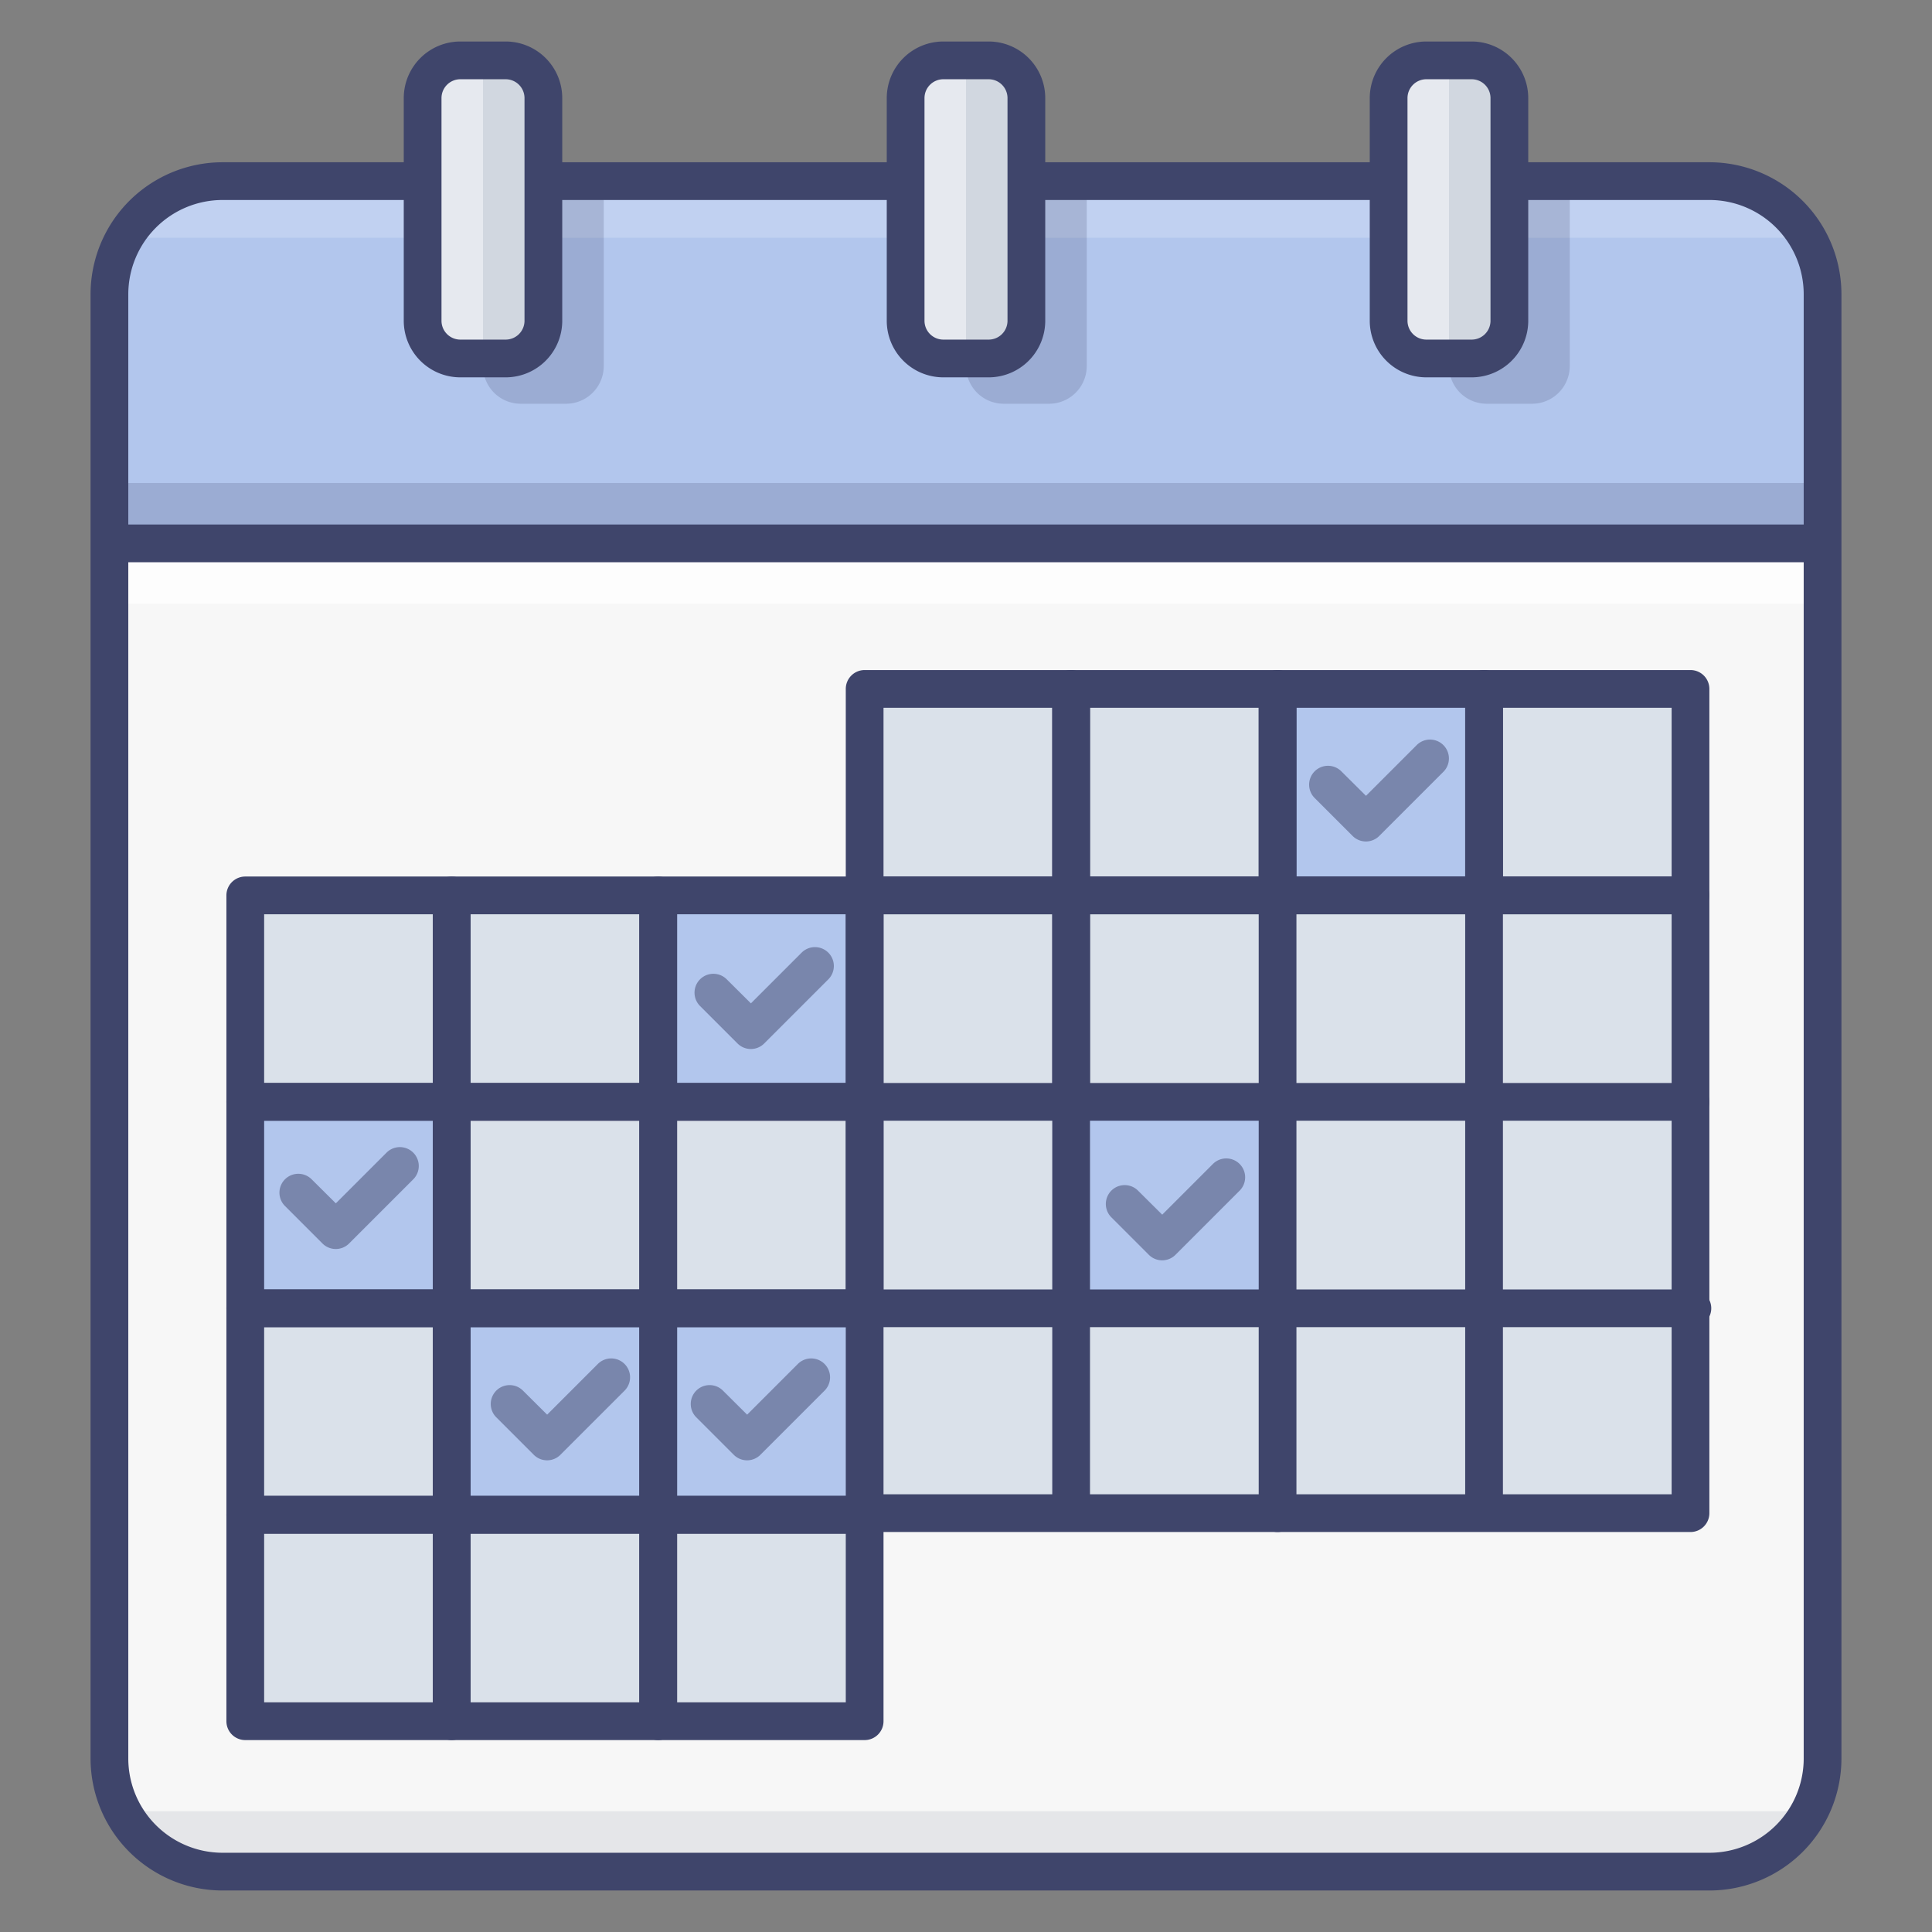 <?xml version="1.0"?><svg viewBox="0 0 512 512" xmlns="http://www.w3.org/2000/svg"><rect x="0" y="0" width="512" height="512" fill="#808080" stroke="none"/><defs><style>.cls-1{fill:#f7f7f7;}.cls-2{fill:#b2c6ed;}.cls-3{opacity:0.7;}.cls-4{fill:#fff;}.cls-5{opacity:0.2;}.cls-6{fill:#3f456b;}.cls-7{opacity:0.1;}.cls-8{fill:#e6e9ef;}.cls-9{fill:#d1d7e0;}.cls-10{fill:#f0f3f7;}.cls-11{fill:#dae1ea;}.cls-12{opacity:0.5;}</style></defs><title/><g id="Colors"><path class="cls-1" d="M483,127V466a30,30,0,0,1-30,30H59a30,30,0,0,1-30-30V127Z"/><path class="cls-2" d="M483,78v66H29V78A30,30,0,0,1,59,48H453A30,30,0,0,1,483,78Z"/><g class="cls-3"><rect class="cls-4" height="16" width="454" x="29" y="144"/></g><g class="cls-5"><rect class="cls-6" height="16" width="454" x="29" y="128"/></g><g class="cls-5"><polygon class="cls-4" points="476 63 36 63 52 47 458.67 47 476 63"/></g><g class="cls-7"><polygon class="cls-6" points="32 480 476 480 459.86 496 49.49 496 32 480"/></g><g class="cls-5"><path class="cls-6" d="M160,48V97a10,10,0,0,1-10,10H138a10,10,0,0,1-10-10V48"/></g><g class="cls-5"><path class="cls-6" d="M288,48V97a10,10,0,0,1-10,10H266a10,10,0,0,1-10-10V48"/></g><g class="cls-5"><path class="cls-6" d="M416,48V97a10,10,0,0,1-10,10H394a10,10,0,0,1-10-10V48"/></g><rect class="cls-8" height="79" rx="10" ry="10" width="32" x="112" y="16"/><rect class="cls-8" height="79" rx="10" ry="10" width="32" x="368" y="16"/><rect class="cls-9" height="79" width="14" x="128" y="16"/><rect class="cls-9" height="79" width="14" x="384" y="16"/><rect class="cls-8" height="79" rx="10" ry="10" width="32" x="240" y="16"/><rect class="cls-9" height="79" width="14" x="256" y="16"/><g data-name="&lt;编组&gt;" id="_编组_"><polygon class="cls-10" points="229.14 400.92 229.14 401 229 401 229.14 400.92"/><polygon class="cls-11" points="448 182.57 448 401 229.14 401 229.14 400.92 229 401 229.14 401 229.14 456.14 65 456.14 65 237.29 229.14 237.29 229.14 182.57 448 182.57"/><polygon class="cls-10" points="229.14 400.92 229.14 401 229 401 229.14 400.92"/><polygon class="cls-10" points="229.14 400.92 229.14 401 229 401 229.14 400.92"/></g><rect class="cls-2" height="54.71" width="54.71" x="174.14" y="237.29"/><rect class="cls-2" height="54.71" width="54.71" x="174.14" y="346.29"/><rect class="cls-2" height="54.71" width="54.71" x="284.14" y="293.29"/><rect class="cls-2" height="54.71" width="54.71" x="120.14" y="346.29"/><rect class="cls-2" height="54.71" width="54.71" x="65.14" y="292.29"/><rect class="cls-2" height="54.71" width="54.71" x="338.14" y="182.29"/><g class="cls-12"><path class="cls-6" d="M362,223a5,5,0,0,1-3.54-1.46l-10-10a5,5,0,1,1,7.07-7.07L362,210.9l13.44-13.44a5,5,0,1,1,7.07,7.08l-17,17A5,5,0,0,1,362,223Z"/><path class="cls-6" d="M89,331a5,5,0,0,1-3.54-1.46l-10-10a5,5,0,0,1,7.07-7.07L89,318.9l13.44-13.44a5,5,0,0,1,7.07,7.08l-17,17A5,5,0,0,1,89,331Z"/><path class="cls-6" d="M145,387a5,5,0,0,1-3.54-1.46l-10-10a5,5,0,0,1,7.07-7.07L145,374.9l13.44-13.44a5,5,0,0,1,7.07,7.08l-17,17A5,5,0,0,1,145,387Z"/><path class="cls-6" d="M198,387a5,5,0,0,1-3.54-1.46l-10-10a5,5,0,0,1,7.07-7.07L198,374.9l13.44-13.44a5,5,0,0,1,7.07,7.08l-17,17A5,5,0,0,1,198,387Z"/><path class="cls-6" d="M308,334a5,5,0,0,1-3.54-1.46l-10-10a5,5,0,0,1,7.07-7.07L308,321.9l13.44-13.44a5,5,0,1,1,7.07,7.08l-17,17A5,5,0,0,1,308,334Z"/><path class="cls-6" d="M199,278a5,5,0,0,1-3.54-1.46l-10-10a5,5,0,0,1,7.07-7.07L199,265.9l13.44-13.44a5,5,0,1,1,7.07,7.08l-17,17A5,5,0,0,1,199,278Z"/></g></g><g id="Lines"><path class="cls-6" d="M119.71,297H65a5,5,0,0,1-5-5V237.29a5,5,0,0,1,5-5h54.71a5,5,0,0,1,5,5V292A5,5,0,0,1,119.71,297ZM70,287h44.71V242.29H70Z"/><path class="cls-6" d="M119.71,351.71H65a5,5,0,0,1-5-5V292a5,5,0,0,1,5-5h54.71a5,5,0,0,1,5,5v54.71A5,5,0,0,1,119.71,351.71ZM70,341.71h44.71V297H70Z"/><path class="cls-6" d="M119.71,406.43H65a5,5,0,0,1-5-5V346.71a5,5,0,0,1,5-5h54.71a5,5,0,0,1,5,5v54.72A5,5,0,0,1,119.71,406.43ZM70,396.43h44.71V351.71H70Z"/><path class="cls-6" d="M119.71,461.14H65a5,5,0,0,1-5-5V401.43a5,5,0,0,1,5-5h54.71a5,5,0,0,1,5,5v54.71A5,5,0,0,1,119.71,461.14ZM70,451.14h44.71V406.43H70Z"/><path class="cls-6" d="M174.43,297H119.71a5,5,0,0,1-5-5V237.29a5,5,0,0,1,5-5h54.72a5,5,0,0,1,5,5V292A5,5,0,0,1,174.43,297Zm-49.72-10h44.72V242.29H124.71Z"/><path class="cls-6" d="M174.43,351.71H119.71a5,5,0,0,1-5-5V292a5,5,0,0,1,5-5h54.72a5,5,0,0,1,5,5v54.71A5,5,0,0,1,174.43,351.71Zm-49.72-10h44.72V297H124.71Z"/><path class="cls-6" d="M174.43,406.43H119.71a5,5,0,0,1-5-5V346.71a5,5,0,0,1,5-5h54.72a5,5,0,0,1,5,5v54.72A5,5,0,0,1,174.43,406.43Zm-49.72-10h44.72V351.71H124.71Z"/><path class="cls-6" d="M174.43,461.14H119.71a5,5,0,0,1-5-5V401.43a5,5,0,0,1,5-5h54.72a5,5,0,0,1,5,5v54.71A5,5,0,0,1,174.43,461.14Zm-49.72-10h44.72V406.43H124.71Z"/><path class="cls-6" d="M229.14,297H174.43a5,5,0,0,1-5-5V237.29a5,5,0,0,1,5-5h54.71a5,5,0,0,1,5,5V292A5,5,0,0,1,229.14,297Zm-49.71-10h44.71V242.29H179.43Z"/><path class="cls-6" d="M229.14,351.71H174.43a5,5,0,0,1-5-5V292a5,5,0,0,1,5-5h54.71a5,5,0,0,1,5,5v54.71A5,5,0,0,1,229.14,351.71Zm-49.71-10h44.71V297H179.43Z"/><path class="cls-6" d="M229.14,406.43H174.43a5,5,0,0,1-5-5V346.71a5,5,0,0,1,5-5H448.5a5,5,0,0,1,0,10H179.43v44.72h49.71a5,5,0,0,1,0,10Z"/><path class="cls-6" d="M229.14,461.14H174.43a5,5,0,0,1-5-5V401.43a5,5,0,0,1,5-5h54.71a5,5,0,0,1,5,5v54.71A5,5,0,0,1,229.14,461.14Zm-49.71-10h44.71V406.43H179.43Z"/><path class="cls-6" d="M338.57,242.29H283.86a5,5,0,0,1-5-5V182.57a5,5,0,0,1,5-5h54.71a5,5,0,0,1,5,5v54.72A5,5,0,0,1,338.57,242.29Zm-49.71-10h44.71V187.57H288.86Z"/><path class="cls-6" d="M283.86,297a5,5,0,0,1-5-5V237.29a5,5,0,0,1,5-5h54.71a5,5,0,0,1,0,10H288.86V292A5,5,0,0,1,283.86,297Z"/><path class="cls-6" d="M393.29,242.29H338.57a5,5,0,0,1-5-5V182.57a5,5,0,0,1,5-5h54.72a5,5,0,0,1,5,5v54.72A5,5,0,0,1,393.29,242.29Zm-49.72-10h44.72V187.57H343.57Z"/><path class="cls-6" d="M338.57,406a5,5,0,0,1-5-5V237.29a5,5,0,0,1,5-5h54.72a5,5,0,0,1,5,5V400a5,5,0,0,1-10,0V242.29H343.57V401A5,5,0,0,1,338.57,406Z"/><path class="cls-6" d="M448,242.29H393.29a5,5,0,0,1-5-5V182.57a5,5,0,0,1,5-5H448a5,5,0,0,1,5,5v54.72A5,5,0,0,1,448,242.29Zm-49.71-10H443V187.57H398.29Z"/><path class="cls-6" d="M448,297a5,5,0,0,1-5-5V242.29H393.29a5,5,0,0,1,0-10H448a5,5,0,0,1,5,5V292A5,5,0,0,1,448,297Z"/><path class="cls-6" d="M283.86,242.29H229.14a5,5,0,0,1-5-5V182.57a5,5,0,0,1,5-5h54.72a5,5,0,0,1,5,5v54.72A5,5,0,0,1,283.86,242.29Zm-49.72-10h44.72V187.57H234.14Z"/><path class="cls-6" d="M229.14,409a5,5,0,0,1-5-5v-1.81a5.13,5.13,0,0,1,0-2.38V292a5,5,0,0,1,5-5H448a5,5,0,0,1,5,5V401a5,5,0,0,1-5,5H233.73A5,5,0,0,1,229.14,409Zm5-13H443V297H234.14Z"/><rect class="cls-6" height="10" width="94.38" x="272" y="43"/><rect class="cls-6" height="10" width="93.38" x="146" y="43"/><rect class="cls-6" height="10" width="454" x="29" y="139"/><path class="cls-6" d="M134,100H122a15,15,0,0,1-15-15V26a15,15,0,0,1,15-15h12a15,15,0,0,1,15,15V85A15,15,0,0,1,134,100ZM122,21a5,5,0,0,0-5,5V85a5,5,0,0,0,5,5h12a5,5,0,0,0,5-5V26a5,5,0,0,0-5-5Z"/><path class="cls-6" d="M262,100H250a15,15,0,0,1-15-15V26a15,15,0,0,1,15-15h12a15,15,0,0,1,15,15V85A15,15,0,0,1,262,100ZM250,21a5,5,0,0,0-5,5V85a5,5,0,0,0,5,5h12a5,5,0,0,0,5-5V26a5,5,0,0,0-5-5Z"/><path class="cls-6" d="M390,100H378a15,15,0,0,1-15-15V26a15,15,0,0,1,15-15h12a15,15,0,0,1,15,15V85A15,15,0,0,1,390,100ZM378,21a5,5,0,0,0-5,5V85a5,5,0,0,0,5,5h12a5,5,0,0,0,5-5V26a5,5,0,0,0-5-5Z"/><path class="cls-6" d="M453,501H59a35,35,0,0,1-35-35V78A35,35,0,0,1,59,43h49.88V53H59A25,25,0,0,0,34,78V466a25,25,0,0,0,25,25H453a25,25,0,0,0,25-25l0-147.63V78a25,25,0,0,0-25-25H401.56V43H453a35,35,0,0,1,35,35V318.37L488,466A35,35,0,0,1,453,501Z"/><path class="cls-6" d="M283.86,405a5,5,0,0,1-5-5V242.29H234.14V292a5,5,0,0,1-10,0V237.29a5,5,0,0,1,5-5h54.72a5,5,0,0,1,5,5V400A5,5,0,0,1,283.86,405Z"/></g></svg>